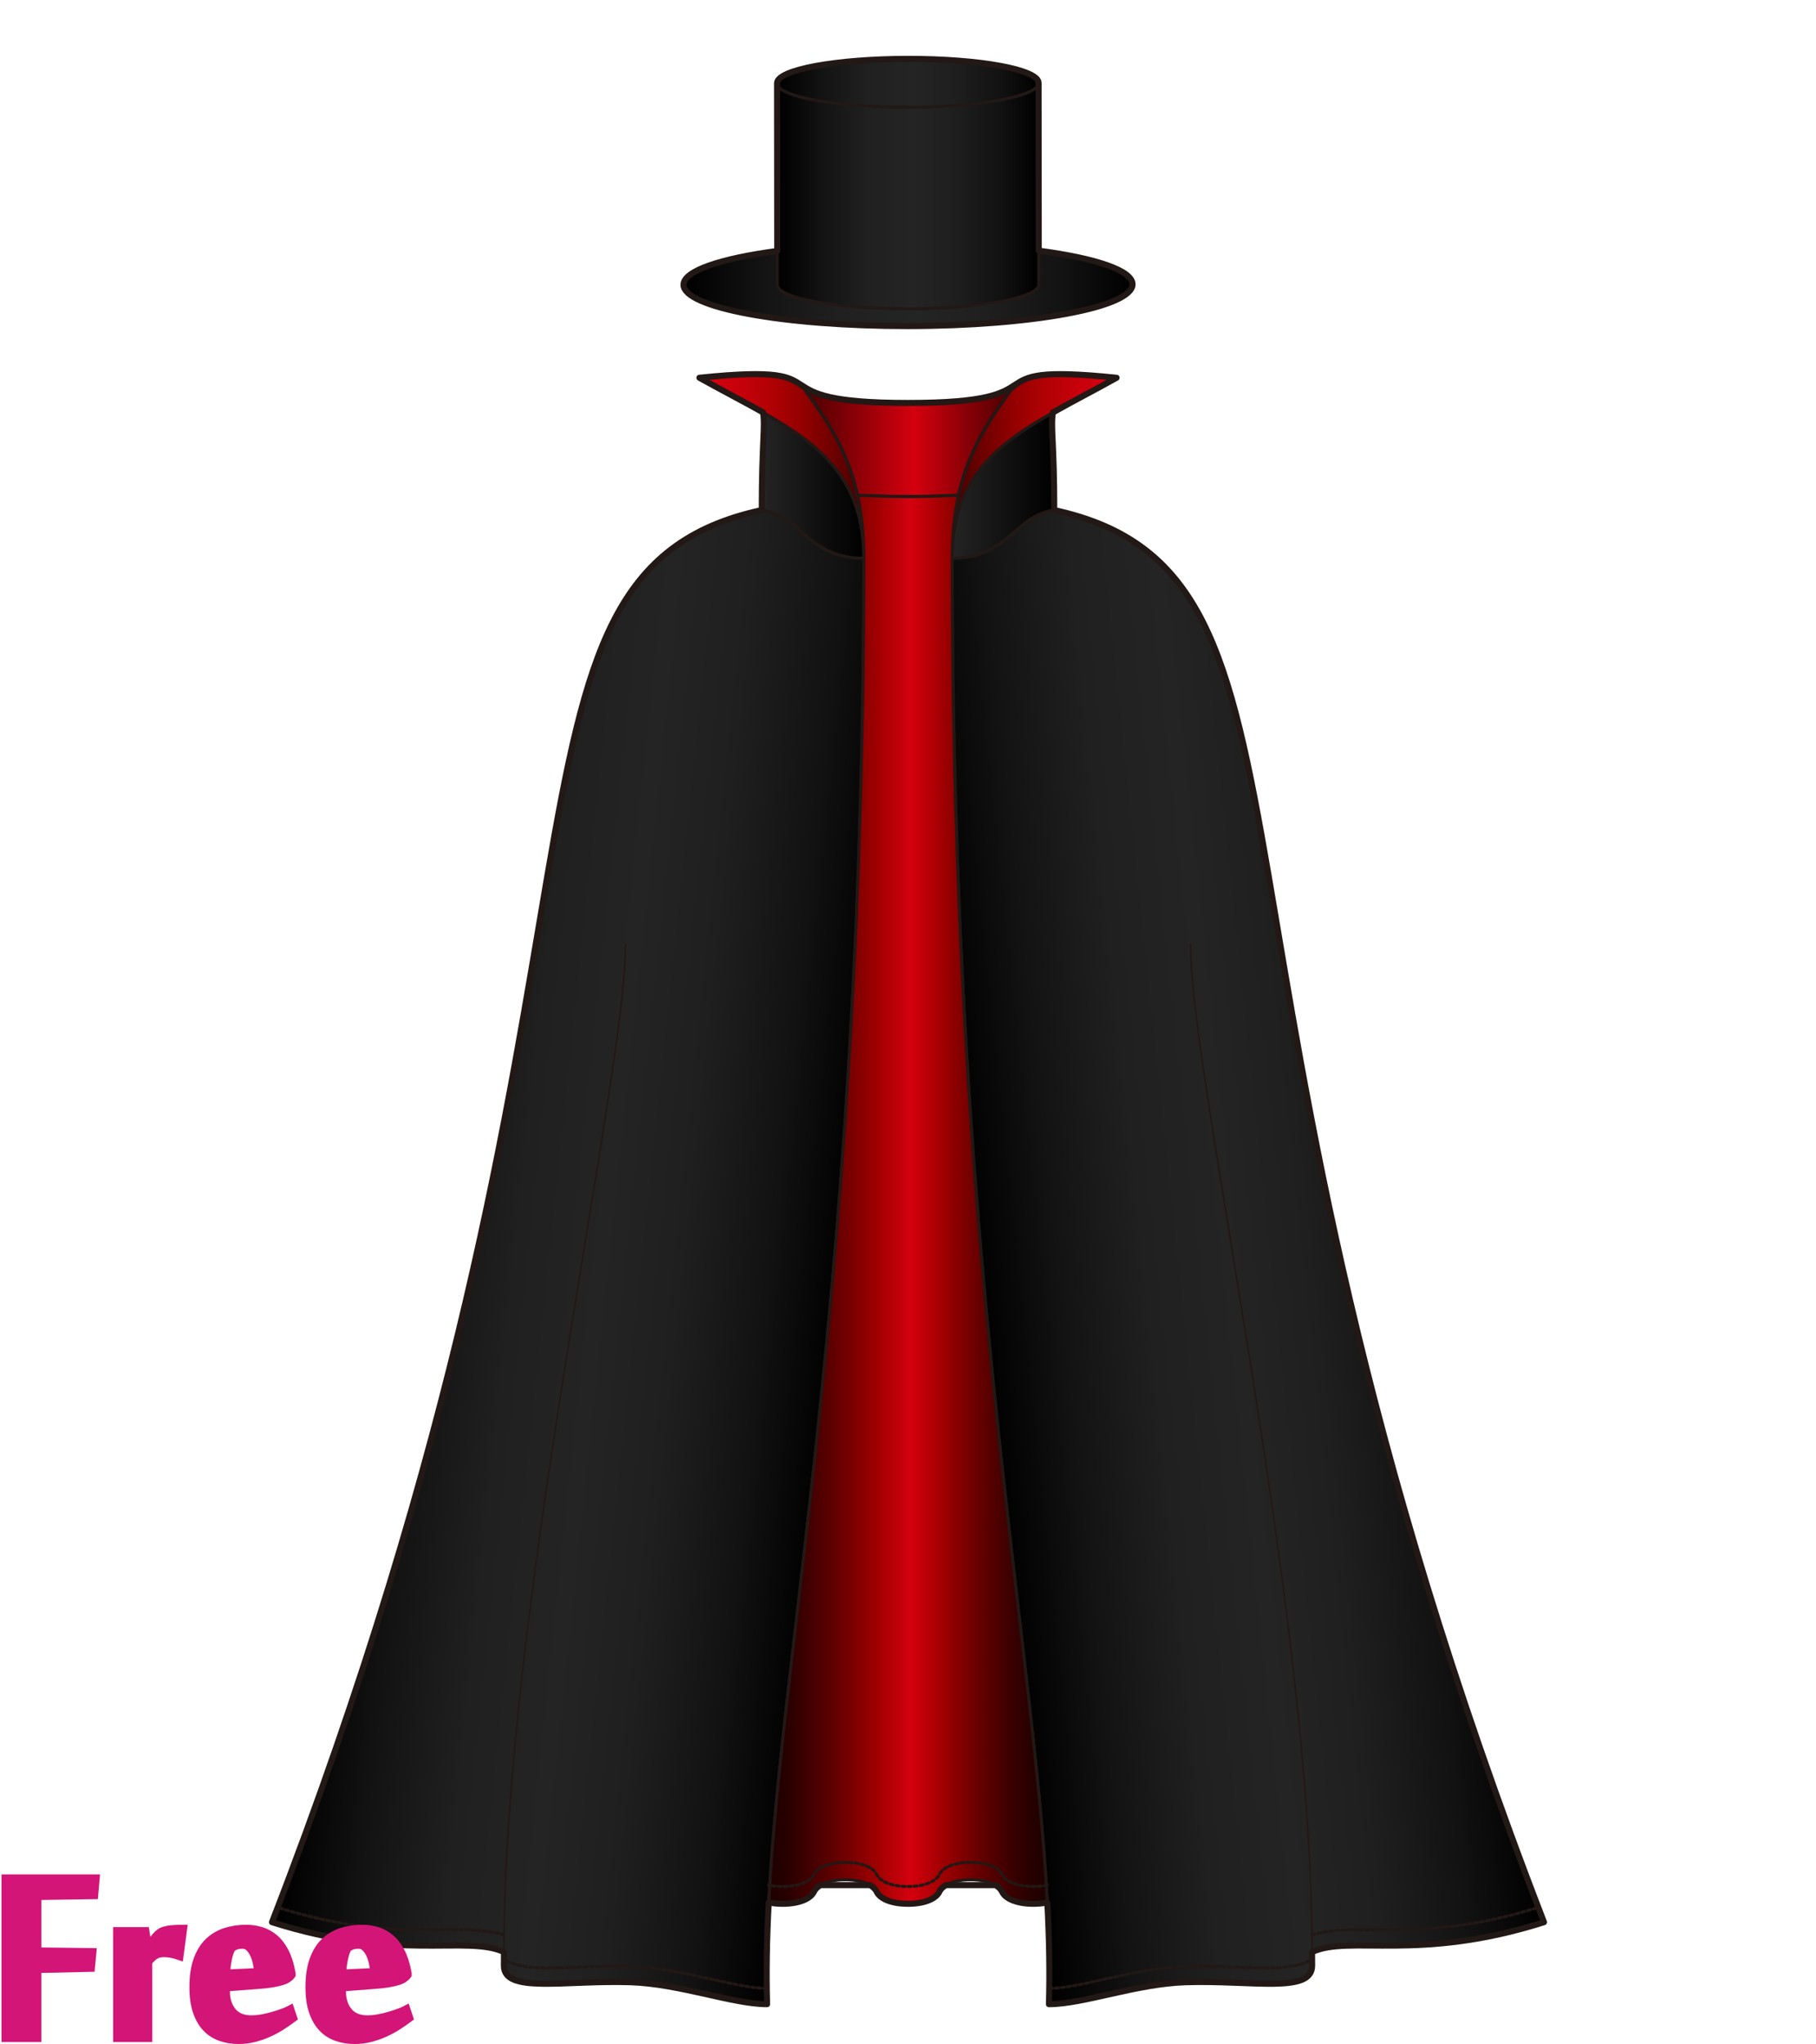 <?xml version="1.0" encoding="utf-8"?>
<!-- Generator: Adobe Illustrator 12.0.0, SVG Export Plug-In . SVG Version: 6.00 Build 51448)  -->
<!DOCTYPE svg PUBLIC "-//W3C//DTD SVG 1.1//EN" "http://www.w3.org/Graphics/SVG/1.1/DTD/svg11.dtd">
<svg  version="1.1" id="レイヤー_1" xmlns="http://www.w3.org/2000/svg" xmlns:xlink="http://www.w3.org/1999/xlink" width="600" height="675.129"
	 viewBox="0 0 600 675.129" overflow="visible" enable-background="new 0 0 600 675.129" xml:space="preserve">
<rect fill="none" width="600" height="675"/>
<g>
	<linearGradient id="XMLID_12_" gradientUnits="userSpaceOnUse" x1="251.679" y1="160.329" x2="285.394" y2="160.329">
		<stop  offset="0" style="stop-color:#242424"/>
		<stop  offset="1" style="stop-color:#000000"/>
	</linearGradient>
	<path fill="url(#XMLID_12_)" stroke="#221815" stroke-linecap="round" stroke-linejoin="round" d="M285.394,184.424
		c0-25.922-14.001-37.289-33.273-48.19c0.793,5.062-0.441,9.724-0.441,32.241C265.044,170.501,266.759,184.424,285.394,184.424z"/>
	<linearGradient id="XMLID_13_" gradientUnits="userSpaceOnUse" x1="314.606" y1="160.329" x2="348.32" y2="160.329">
		<stop  offset="0" style="stop-color:#242424"/>
		<stop  offset="1" style="stop-color:#000000"/>
	</linearGradient>
	<path fill="url(#XMLID_13_)" stroke="#221815" stroke-linecap="round" stroke-linejoin="round" d="M314.606,184.424
		c0-25.922,14.001-37.289,33.272-48.19c-0.792,5.062,0.441,9.724,0.441,32.241C334.955,170.501,333.24,184.424,314.606,184.424z"/>
	<linearGradient id="XMLID_14_" gradientUnits="userSpaceOnUse" x1="231.076" y1="154" x2="285.394" y2="154">
		<stop  offset="0" style="stop-color:#D4000E"/>
		<stop  offset="0.109" style="stop-color:#D0000E"/>
		<stop  offset="0.259" style="stop-color:#C5000B"/>
		<stop  offset="0.434" style="stop-color:#B10105"/>
		<stop  offset="0.626" style="stop-color:#930000"/>
		<stop  offset="0.831" style="stop-color:#6B0000"/>
		<stop  offset="1" style="stop-color:#400000"/>
	</linearGradient>
	<path fill="url(#XMLID_14_)" stroke="#221815" stroke-linecap="round" stroke-linejoin="round" d="M285.394,184.424
		c0-27.831-8.843-41.178-20.599-57.217c-4.365-2.845-7.686-5.119-33.718-2.433C260.325,141.119,285.393,149.724,285.394,184.424
		L285.394,184.424z"/>
	<linearGradient id="XMLID_15_" gradientUnits="userSpaceOnUse" x1="368.924" y1="154" x2="314.606" y2="154">
		<stop  offset="0" style="stop-color:#D4000E"/>
		<stop  offset="0.109" style="stop-color:#D0000E"/>
		<stop  offset="0.259" style="stop-color:#C5000B"/>
		<stop  offset="0.434" style="stop-color:#B10105"/>
		<stop  offset="0.626" style="stop-color:#930000"/>
		<stop  offset="0.831" style="stop-color:#6B0000"/>
		<stop  offset="1" style="stop-color:#400000"/>
	</linearGradient>
	<path fill="url(#XMLID_15_)" stroke="#221815" stroke-linecap="round" stroke-linejoin="round" d="M314.606,184.424
		c0-27.831,8.843-41.178,20.599-57.217c4.365-2.845,7.688-5.119,33.719-2.433c-29.25,16.345-54.314,24.95-54.314,59.65H314.606z"/>
	<linearGradient id="XMLID_16_" gradientUnits="userSpaceOnUse" x1="264.79" y1="145.609" x2="335.209" y2="145.609">
		<stop  offset="0" style="stop-color:#450000"/>
		<stop  offset="0.528" style="stop-color:#D4000E"/>
		<stop  offset="1" style="stop-color:#450000"/>
	</linearGradient>
	<path fill="url(#XMLID_16_)" stroke="#221815" stroke-linecap="round" stroke-linejoin="round" d="M300,133.092
		c26.038,0,31.084-3.2,35.209-5.889c-8.375,11.425-15.275,21.486-18.551,36.393c-5.242,0.187-10.864,0.421-16.66,0.421
		c-5.791,0-11.417-0.234-16.659-0.421c-3.276-14.906-10.174-24.966-18.549-36.393c4.125,2.689,9.184,5.891,35.208,5.891"/>
	<linearGradient id="XMLID_17_" gradientUnits="userSpaceOnUse" x1="114.41" y1="401.35" x2="279.012" y2="418.65">
		<stop  offset="0.006" style="stop-color:#000000"/>
		<stop  offset="0.173" style="stop-color:#131313"/>
		<stop  offset="0.347" style="stop-color:#202020"/>
		<stop  offset="0.517" style="stop-color:#242424"/>
		<stop  offset="0.674" style="stop-color:#1F1F1F"/>
		<stop  offset="0.848" style="stop-color:#121212"/>
		<stop  offset="1" style="stop-color:#000000"/>
	</linearGradient>
	<path fill="url(#XMLID_17_)" stroke="#221815" stroke-linecap="round" stroke-linejoin="round" d="M253.438,661.972
		c-2.594-89.39,31.956-213.59,31.956-477.547c-18.635,0-20.35-13.923-33.714-15.949c-97.612,21.091-37.346,145.448-161.815,466.414
		c41.403,13.176,64.333,4.167,76.637,9.857c-0.013,1.512-0.021,3.014-0.021,4.503c0,9.331,19.857,4.773,41.818,5.475
		C224.608,655.244,242.083,661.972,253.438,661.972z"/>
	<path fill="none" stroke="#221815" stroke-linecap="round" stroke-linejoin="round" stroke-dasharray="1" d="M166.525,639.145
		c-5.507-1.869-12.082-1.818-20.15-1.756c-12.902,0.097-30.554,0.23-54.625-7.383"/>
	<path fill="none" stroke="#221815" stroke-linecap="round" stroke-linejoin="round" stroke-dasharray="1" d="M253.329,656.748
		c-4.806,0-11.279-1.473-18.247-3.031c-8.226-1.838-17.548-3.924-26.619-4.214c-6.536-0.209-12.871,0.035-18.463,0.249
		c-6.838,0.262-17.25,1.071-23.516-2.543"/>
	<linearGradient id="XMLID_18_" gradientUnits="userSpaceOnUse" x1="320.988" y1="418.649" x2="485.59" y2="401.349">
		<stop  offset="0.006" style="stop-color:#000000"/>
		<stop  offset="0.173" style="stop-color:#131313"/>
		<stop  offset="0.347" style="stop-color:#202020"/>
		<stop  offset="0.517" style="stop-color:#242424"/>
		<stop  offset="0.674" style="stop-color:#1F1F1F"/>
		<stop  offset="0.848" style="stop-color:#121212"/>
		<stop  offset="1" style="stop-color:#000000"/>
	</linearGradient>
	<path fill="url(#XMLID_18_)" stroke="#221815" stroke-linecap="round" stroke-linejoin="round" d="M346.563,661.972
		c2.596-89.39-31.956-213.59-31.956-477.547c18.634,0,20.349-13.923,33.714-15.949c97.611,21.091,37.346,145.448,161.815,466.414
		c-41.403,13.176-64.333,4.167-76.637,9.857c0.013,1.512,0.022,3.014,0.022,4.503c0,9.331-19.858,4.773-41.817,5.475
		C375.391,655.244,357.919,661.972,346.563,661.972z"/>
	<linearGradient id="XMLID_19_" gradientUnits="userSpaceOnUse" x1="253.972" y1="396.205" x2="346.029" y2="396.205">
		<stop  offset="0" style="stop-color:#200000"/>
		<stop  offset="0.051" style="stop-color:#250000"/>
		<stop  offset="0.121" style="stop-color:#3A0000"/>
		<stop  offset="0.202" style="stop-color:#550000"/>
		<stop  offset="0.291" style="stop-color:#770000"/>
		<stop  offset="0.388" style="stop-color:#9F0000"/>
		<stop  offset="0.489" style="stop-color:#CA010D"/>
		<stop  offset="0.511" style="stop-color:#D4000E"/>
		<stop  offset="0.554" style="stop-color:#C00009"/>
		<stop  offset="0.643" style="stop-color:#970000"/>
		<stop  offset="0.729" style="stop-color:#710000"/>
		<stop  offset="0.809" style="stop-color:#510000"/>
		<stop  offset="0.884" style="stop-color:#370000"/>
		<stop  offset="0.95" style="stop-color:#250000"/>
		<stop  offset="1" style="stop-color:#200000"/>
	</linearGradient>
	<path fill="url(#XMLID_19_)" stroke="#221815" stroke-linecap="round" stroke-linejoin="round" d="M300,164.017
		c5.793,0,11.417-0.234,16.658-0.421h0.002c-1.322,6.019-2.054,12.825-2.054,20.829c0,232.511,26.812,356.582,31.423,443.939
		c-1.33,0.289-2.863,0.451-4.593,0.451c-5.721,0-9.32-1.78-10.358-3.977c-1.018-2.195-4.639-3.975-10.36-3.975
		c-5.72,0-9.341,1.779-10.357,3.975c-1.04,2.196-4.639,3.977-10.36,3.977c-5.721,0-9.324-1.78-10.36-3.977
		c-1.017-2.195-4.637-3.975-10.36-3.975c-5.719,0-9.34,1.779-10.36,3.975c-1.038,2.196-4.636,3.977-10.359,3.977
		c-1.727,0-3.263-0.162-4.589-0.451c4.613-87.356,31.422-211.428,31.422-443.939l0.002,0.002c0-8.006-0.733-14.813-2.054-20.831l0,0
		C288.583,163.782,294.208,164.017,300,164.017"/>
	<path fill="none" stroke="#221815" stroke-linecap="round" stroke-linejoin="round" stroke-dasharray="1" d="M346.029,622.648
		c-1.33,0.287-2.863,0.449-4.593,0.449c-5.721,0-9.32-1.779-10.358-3.977c-1.018-2.195-4.639-3.976-10.36-3.976
		c-5.72,0-9.341,1.78-10.357,3.976c-1.04,2.197-4.639,3.977-10.36,3.977c-5.721,0-9.324-1.779-10.36-3.977
		c-1.017-2.195-4.637-3.976-10.36-3.976c-5.719,0-9.34,1.78-10.36,3.976c-1.038,2.197-4.636,3.977-10.359,3.977
		c-1.727,0-3.263-0.162-4.589-0.449"/>
	<linearGradient id="XMLID_20_" gradientUnits="userSpaceOnUse" x1="225.837" y1="93.985" x2="374.187" y2="93.985">
		<stop  offset="0.006" style="stop-color:#000000"/>
		<stop  offset="0.173" style="stop-color:#131313"/>
		<stop  offset="0.347" style="stop-color:#202020"/>
		<stop  offset="0.517" style="stop-color:#242424"/>
		<stop  offset="0.674" style="stop-color:#1F1F1F"/>
		<stop  offset="0.848" style="stop-color:#121212"/>
		<stop  offset="1" style="stop-color:#000000"/>
	</linearGradient>
	<path fill="url(#XMLID_20_)" stroke="#221815" stroke-linecap="round" stroke-linejoin="round" d="M374.187,93.909
		c0.006,7.577-33.192,13.751-74.159,13.792c-40.965,0.04-74.183-6.066-74.19-13.643C225.829,86.483,259.033,80.312,300,80.27
		C340.966,80.229,374.183,86.336,374.187,93.909z"/>
	<linearGradient id="XMLID_21_" gradientUnits="userSpaceOnUse" x1="256.744" y1="64.686" x2="343.212" y2="64.686">
		<stop  offset="0.006" style="stop-color:#000000"/>
		<stop  offset="0.173" style="stop-color:#131313"/>
		<stop  offset="0.347" style="stop-color:#202020"/>
		<stop  offset="0.517" style="stop-color:#242424"/>
		<stop  offset="0.674" style="stop-color:#1F1F1F"/>
		<stop  offset="0.848" style="stop-color:#121212"/>
		<stop  offset="1" style="stop-color:#000000"/>
	</linearGradient>
	<path fill="url(#XMLID_21_)" stroke="#221815" stroke-linecap="round" stroke-linejoin="round" d="M256.744,27.475l0.068,66.567
		c0.002,4.411,19.348,7.968,43.209,7.944c23.858-0.025,43.193-3.622,43.19-8.03l-0.067-66.57L256.744,27.475z"/>
	<linearGradient id="XMLID_22_" gradientUnits="userSpaceOnUse" x1="256.744" y1="27.431" x2="343.144" y2="27.431">
		<stop  offset="0.006" style="stop-color:#000000"/>
		<stop  offset="0.173" style="stop-color:#131313"/>
		<stop  offset="0.347" style="stop-color:#202020"/>
		<stop  offset="0.517" style="stop-color:#242424"/>
		<stop  offset="0.674" style="stop-color:#1F1F1F"/>
		<stop  offset="0.848" style="stop-color:#121212"/>
		<stop  offset="1" style="stop-color:#000000"/>
	</linearGradient>
	<path fill="url(#XMLID_22_)" stroke="#221815" stroke-linecap="round" stroke-linejoin="round" d="M343.145,27.386
		c0.006,4.414-19.33,8.009-43.194,8.034c-23.857,0.023-43.202-3.534-43.207-7.945c-0.005-4.411,19.333-8.007,43.194-8.032
		C323.797,19.418,343.142,22.976,343.145,27.386z"/>
	<path fill="none" stroke="#221815" stroke-width="0.5" stroke-linecap="round" stroke-linejoin="round" d="M166.5,644.746
		c0-114.079,40.156-288.604,40.156-332.826"/>
	<path fill="none" stroke="#221815" stroke-width="0.5" stroke-linecap="round" stroke-linejoin="round" d="M433.499,644.746
		c0-114.079-40.155-288.604-40.155-332.826"/>
	<path fill="none" stroke="#221815" stroke-linecap="round" stroke-linejoin="round" stroke-dasharray="1" d="M433.475,639.145
		c5.507-1.869,12.082-1.818,20.149-1.756c12.902,0.097,30.556,0.23,54.626-7.383"/>
	<path fill="none" stroke="#221815" stroke-linecap="round" stroke-linejoin="round" stroke-dasharray="1" d="M346.67,656.748
		c4.807,0,11.279-1.473,18.248-3.031c8.226-1.838,17.547-3.924,26.621-4.214c6.533-0.209,12.867,0.035,18.459,0.249
		c6.84,0.262,17.252,1.071,23.517-2.543"/>
	<path fill="none" stroke="#221815" stroke-width="2" stroke-linecap="round" stroke-linejoin="round" d="M343.2,82.796
		l-0.056-55.41c-0.003-4.41-19.348-7.968-43.207-7.944c-23.86,0.025-43.199,3.622-43.194,8.032l0.055,55.408
		c-18.745,2.507-30.967,6.582-30.962,11.176c0.008,7.577,33.225,13.683,74.19,13.643c40.967-0.041,74.165-6.215,74.159-13.792
		C374.187,89.317,361.957,85.266,343.2,82.796z"/>
	<path fill="none" stroke="#221815" stroke-width="2" stroke-linecap="round" stroke-linejoin="round" d="M348.32,168.475
		c0-22.517-1.233-27.18-0.441-32.24c6.525-3.69,13.65-7.329,21.045-11.461c-26.031-2.686-29.354-0.412-33.719,2.433
		c-0.152,0.208-0.302,0.413-0.453,0.62c0.154-0.208,0.301-0.415,0.457-0.625c-4.125,2.689-9.171,5.889-35.209,5.889l-0.001,0.001
		c-26.024,0-31.083-3.201-35.208-5.891c0.001,0.001,0.001,0.003,0.001,0.004c-4.362-2.845-7.687-5.119-33.715-2.433
		c7.395,4.132,14.521,7.771,21.044,11.461c0.793,5.06-0.441,9.723-0.441,32.24c-97.612,21.091-37.346,145.448-161.815,466.414
		c41.403,13.176,64.333,4.167,76.637,9.857c-0.008,0.827-0.01,1.644-0.011,2.463h-0.005c0,0,0.003,0,0.005,0.003
		c-0.002,0.677-0.011,1.362-0.011,2.037c0,9.331,19.857,4.773,41.818,5.475c16.311,0.521,33.785,7.248,45.141,7.248
		c-0.309-10.647-0.087-21.794,0.537-33.605c1.327,0.286,2.86,0.448,4.586,0.448c5.723,0,9.321-1.78,10.359-3.977
		c0.377-0.81,1.112-1.561,2.17-2.189h16.381c1.058,0.629,1.793,1.38,2.168,2.189c1.036,2.196,4.639,3.977,10.36,3.977
		c5.722,0,9.32-1.78,10.36-3.977c0.375-0.81,1.11-1.561,2.169-2.189h16.379c1.06,0.629,1.794,1.38,2.17,2.189
		c1.038,2.196,4.638,3.977,10.358,3.977c1.729,0,3.259-0.162,4.589-0.448c0.623,11.812,0.846,22.958,0.537,33.605
		c11.356,0,28.828-6.728,45.142-7.248c21.959-0.701,41.817,3.856,41.817-5.475c0-0.675-0.01-1.36-0.012-2.037
		c0.002-0.003,0.005-0.003,0.005-0.003h-0.005c-0.001-0.819-0.001-1.636-0.011-2.463c12.304-5.69,35.233,3.318,76.637-9.857
		C385.666,313.923,445.932,189.566,348.32,168.475z"/>
</g>
<g>
	<path fill="#D31577" stroke="#D31577" stroke-width="3" d="M12.159,672.959H2V620.6h29.416l-0.455,5.189l-18.802,0.281v18.643
		l18.177,0.23l-0.453,4.842l-17.724,0.398V672.959z"/>
	<path fill="#D31577" stroke="#D31577" stroke-width="3" d="M59.162,645.846c-0.764-0.266-1.584-0.48-2.46-0.652
		c-0.877-0.17-1.716-0.256-2.517-0.256c-0.572,0-1.089,0.049-1.546,0.145c-0.457,0.092-0.886,0.256-1.287,0.482
		c-0.402,0.227-0.801,0.529-1.202,0.906c-0.401,0.383-0.848,0.836-1.343,1.365v25.123H38.87v-34.943h9.017l0.862,5.568h0.058
		c0.263-0.418,0.584-0.9,0.963-1.449c0.377-0.549,0.783-1.098,1.217-1.648c0.435-0.547,0.888-1.049,1.359-1.504
		c0.471-0.453,0.954-0.775,1.446-0.967c0.867-0.32,1.849-0.531,2.945-0.631c1.096-0.1,2.285-0.15,3.569-0.15L59.162,645.846z"/>
	<path fill="#D31577" stroke="#D31577" stroke-width="3" d="M81.334,637.234c1.667,0,3.285,0.236,4.857,0.709
		c1.57,0.473,3.02,1.266,4.345,2.379c1.326,1.115,2.47,2.605,3.437,4.477c0.965,1.871,1.694,4.203,2.188,6.998v0.453
		c-0.303,0.416-0.712,0.795-1.223,1.135c-0.511,0.34-1.183,0.635-2.017,0.877c-0.834,0.248-1.856,0.475-3.067,0.682
		c-1.212,0.209-2.67,0.369-4.373,0.482l-11.02,0.85v1.475c0,2.719,0.719,4.965,2.158,6.742c1.439,1.773,3.597,2.662,6.475,2.662
		c1.174,0,2.406-0.121,3.693-0.367c1.287-0.246,2.508-0.539,3.663-0.881c1.155-0.34,2.213-0.691,3.18-1.051
		c0.966-0.359,1.695-0.672,2.188-0.938l0.853,2.557c-1.06,0.799-2.253,1.629-3.579,2.486c-1.326,0.859-2.746,1.633-4.26,2.32
		c-1.515,0.686-3.114,1.25-4.799,1.689c-1.685,0.439-3.419,0.658-5.198,0.658c-2.083,0-4.028-0.311-5.832-0.938
		c-1.803-0.623-3.363-1.615-4.675-2.98c-1.312-1.361-2.348-3.141-3.108-5.336c-0.76-2.193-1.141-4.863-1.141-8.006
		c0-3.521,0.436-6.5,1.312-8.941c0.874-2.443,2.091-4.41,3.651-5.906c1.56-1.494,3.391-2.582,5.499-3.266
		C76.645,637.576,78.91,637.234,81.334,637.234z M76.617,643.168c-0.265,0.229-0.521,0.654-0.768,1.279
		c-0.246,0.625-0.464,1.363-0.652,2.215c-0.19,0.852-0.342,1.742-0.455,2.67c-0.114,0.928-0.17,1.826-0.17,2.697l10.964-0.514
		c-0.115-1.02-0.286-2.08-0.513-3.18c-0.227-1.098-0.558-2.1-0.994-3.01c-0.437-0.908-0.976-1.664-1.619-2.271
		c-0.644-0.605-1.42-0.908-2.327-0.908c-0.646,0-1.25,0.074-1.819,0.227C77.695,642.523,77.147,642.789,76.617,643.168z"/>
	<path fill="#D31577" stroke="#D31577" stroke-width="3" d="M119.678,637.234c1.666,0,3.285,0.236,4.857,0.709
		c1.57,0.473,3.019,1.266,4.345,2.379c1.326,1.115,2.47,2.605,3.437,4.477c0.964,1.871,1.694,4.203,2.187,6.998v0.453
		c-0.304,0.416-0.712,0.795-1.223,1.135c-0.511,0.34-1.183,0.635-2.017,0.877c-0.833,0.248-1.855,0.475-3.066,0.682
		c-1.212,0.209-2.671,0.369-4.374,0.482l-11.02,0.85v1.475c0,2.719,0.719,4.965,2.158,6.742c1.438,1.773,3.597,2.662,6.475,2.662
		c1.174,0,2.406-0.121,3.693-0.367c1.288-0.246,2.509-0.539,3.663-0.881c1.155-0.34,2.214-0.691,3.181-1.051
		c0.966-0.359,1.696-0.672,2.187-0.938l0.853,2.557c-1.061,0.799-2.254,1.629-3.579,2.486c-1.327,0.859-2.747,1.633-4.26,2.32
		c-1.515,0.686-3.114,1.25-4.799,1.689s-3.419,0.658-5.199,0.658c-2.083,0-4.027-0.311-5.832-0.938
		c-1.804-0.623-3.363-1.615-4.675-2.98c-1.312-1.361-2.348-3.141-3.109-5.336c-0.76-2.193-1.141-4.863-1.141-8.006
		c0-3.521,0.436-6.5,1.312-8.941c0.874-2.443,2.092-4.41,3.651-5.906c1.56-1.494,3.391-2.582,5.499-3.266
		C114.989,637.576,117.253,637.234,119.678,637.234z M114.961,643.168c-0.265,0.229-0.521,0.654-0.768,1.279
		s-0.464,1.363-0.652,2.215c-0.19,0.852-0.342,1.742-0.456,2.67c-0.113,0.928-0.169,1.826-0.169,2.697l10.964-0.514
		c-0.116-1.02-0.286-2.08-0.513-3.18c-0.227-1.098-0.558-2.1-0.994-3.01c-0.436-0.908-0.975-1.664-1.619-2.271
		c-0.644-0.605-1.42-0.908-2.327-0.908c-0.645,0-1.25,0.074-1.819,0.227C116.039,642.523,115.491,642.789,114.961,643.168z"/>
</g>
</svg>
